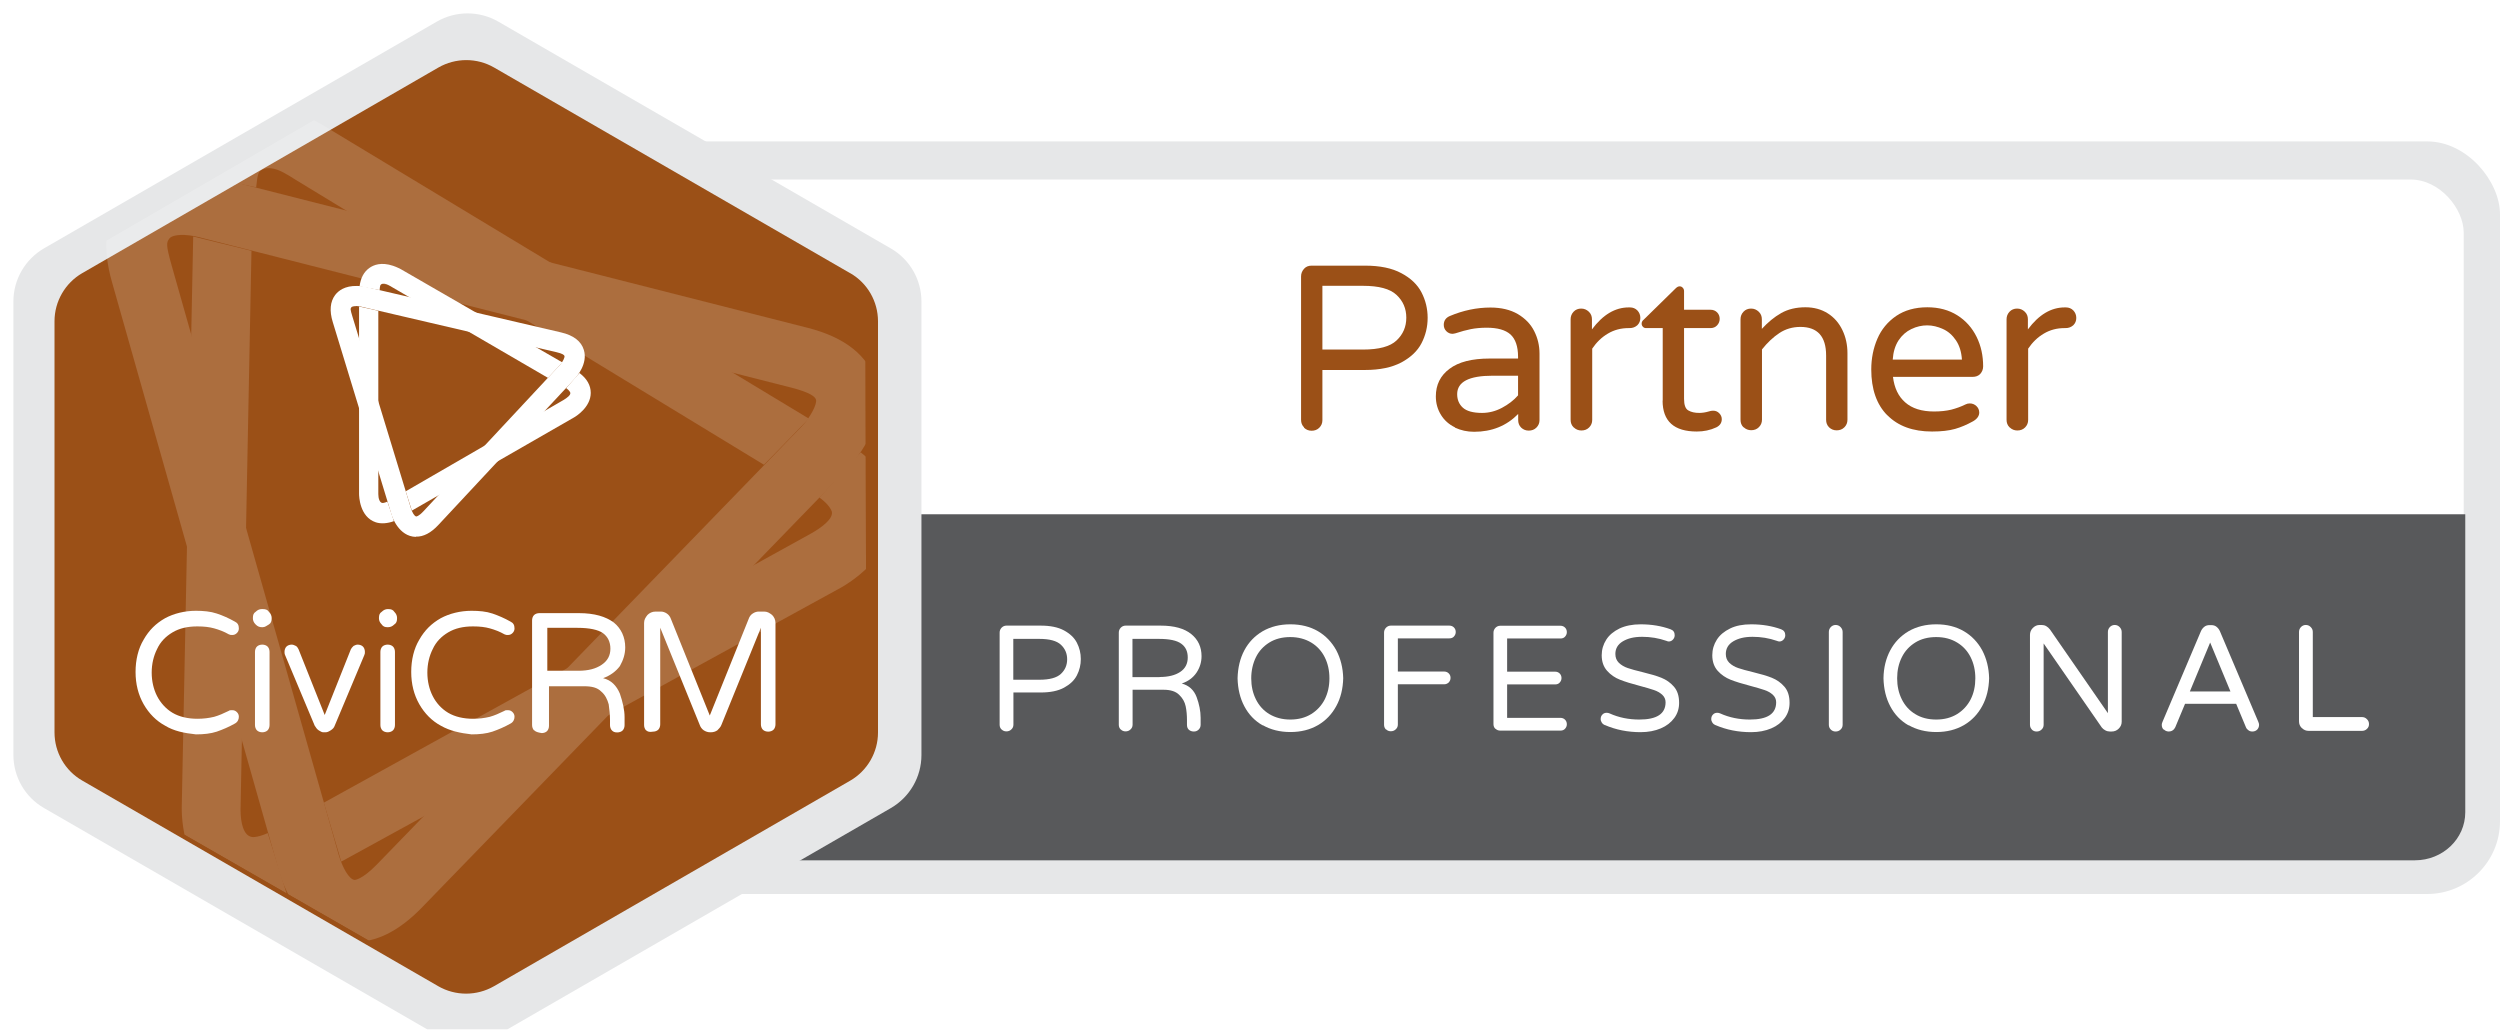 <?xml version="1.0" encoding="UTF-8"?><svg id="uuid-3e15fdf4-ec11-46bd-8b05-cb2751a8976d" xmlns="http://www.w3.org/2000/svg" xmlns:xlink="http://www.w3.org/1999/xlink" viewBox="0 0 192.17 79.14"><defs><filter id="uuid-6bfe2182-413a-409a-9e13-a8cc66e6df13" x="0" y="0" width="69.81" height="79.14" filterUnits="userSpaceOnUse"><feOffset dx="1.03" dy="1.03"/><feGaussianBlur result="uuid-190de38c-e027-46cb-8caa-4d2e67e7c98b" stdDeviation="2.13"/><feFlood flood-color="#231f20" flood-opacity=".4"/><feComposite in2="uuid-190de38c-e027-46cb-8caa-4d2e67e7c98b" operator="in"/><feComposite in="SourceGraphic"/></filter><filter id="uuid-56df2b4c-f326-483d-8e75-b404daad5055" x="3.25" y="3.68" width="63.31" height="71.77" filterUnits="userSpaceOnUse"><feOffset dx=".93" dy=".93"/><feGaussianBlur result="uuid-4c125b7c-1cee-437b-b4a5-0d054d8fa0a3" stdDeviation="1.93"/><feFlood flood-color="#231f20" flood-opacity=".4"/><feComposite in2="uuid-4c125b7c-1cee-437b-b4a5-0d054d8fa0a3" operator="in"/><feComposite in="SourceGraphic"/></filter><clipPath id="uuid-e4da1330-1ec1-499e-badc-d865bd5df6f2"><path d="M64.42,20.07l-27.37-15.81c-1.32-.76-2.95-.76-4.28,0L5.4,20.06c-1.32.76-2.14,2.18-2.14,3.7v31.61c0,1.53.81,2.94,2.13,3.7l27.37,15.81c1.32.76,2.95.76,4.28,0l27.38-15.8c1.32-.76,2.14-2.18,2.14-3.7v-31.61c0-1.53-.81-2.94-2.13-3.7Z" fill="none"/></clipPath><clipPath id="uuid-91ab7d0d-d782-4eb2-aa50-19e8bc89ddec"><polygon points="66.52 21.22 34.82 3.02 3.21 21.37 3.3 57.92 34.99 76.12 66.6 57.77 66.52 21.22" fill="none"/></clipPath></defs><rect x="42.08" y="10.87" width="150.09" height="57.85" rx="5.6" ry="5.6" fill="#e6e7e8"/><rect x="44.9" y="13.8" width="144.48" height="52.28" rx="4.08" ry="4.08" fill="#fff"/><path d="M185.63,66.13H56.45c-2.14,0-3.87-1.65-3.87-3.69v-9.98c0-2.04,1.73-3.69,3.87-12.93h133.05v22.91c0,2.04-1.73,3.69-3.87,3.69Z" fill="#58595b"/><path d="M67.45,18.07L37.27.63c-1.46-.84-3.26-.84-4.72,0L2.37,18.05C.91,18.89,0,20.45,0,22.14v34.86c0,1.68.89,3.24,2.35,4.08l30.18,17.43c1.46.84,3.26.84,4.72,0l30.19-17.42c1.46-.84,2.36-2.4,2.36-4.08V22.15c0-1.68-.89-3.24-2.35-4.08Z" fill="#e6e7e8" filter="url(#uuid-6bfe2182-413a-409a-9e13-a8cc66e6df13)"/><path d="M64.42,20.07l-27.37-15.81c-1.32-.76-2.95-.76-4.28,0L5.4,20.06c-1.32.76-2.14,2.18-2.14,3.7v31.61c0,1.53.81,2.94,2.13,3.7l27.37,15.81c1.32.76,2.95.76,4.28,0l27.38-15.8c1.32-.76,2.14-2.18,2.14-3.7v-31.61c0-1.53-.81-2.94-2.13-3.7Z" fill="#9b5017" filter="url(#uuid-56df2b4c-f326-483d-8e75-b404daad5055)"/><g clip-path="url(#uuid-e4da1330-1ec1-499e-badc-d865bd5df6f2)"><rect x="86.86" y="50.45" width="76.48" height="11.6" fill="#fff"/></g><path d="M76.99,56.08c-.1-.1-.15-.22-.15-.37v-7.08c0-.15.05-.27.15-.38.1-.1.22-.16.37-.16h2.64c.73,0,1.33.12,1.79.37.46.25.79.56.99.95.2.39.3.8.3,1.25s-.1.86-.3,1.25c-.2.39-.53.7-.99.95-.46.25-1.06.37-1.79.37h-2.1v2.47c0,.15-.05.27-.16.37-.1.1-.23.15-.38.15s-.27-.05-.37-.15ZM79.89,52.25c.79,0,1.34-.15,1.66-.45s.48-.67.48-1.12-.16-.82-.48-1.12c-.32-.3-.87-.45-1.66-.45h-2v3.14h2Z" fill="#fff"/><path d="M86.15,56.08c-.1-.1-.15-.22-.15-.37v-7.08c0-.15.05-.27.15-.38.1-.1.22-.16.37-.16h2.69c1.05,0,1.83.22,2.36.65s.79,1,.79,1.7c0,.46-.13.88-.39,1.27-.26.38-.63.66-1.13.83.55.15.93.49,1.14,1.04.2.54.31,1.08.31,1.6v.53c0,.15-.05.27-.15.37-.1.1-.22.15-.37.15-.16,0-.29-.05-.39-.14-.1-.1-.14-.22-.14-.38v-.35c0-.38-.03-.74-.1-1.07-.07-.33-.23-.62-.5-.88-.26-.26-.66-.39-1.19-.39h-2.39v2.68c0,.15-.05.27-.16.37-.1.1-.23.15-.38.15s-.27-.05-.37-.15ZM89.14,52.04c.66,0,1.19-.13,1.58-.39s.58-.63.58-1.11-.17-.82-.5-1.06c-.34-.25-.91-.37-1.72-.37h-2.03v2.94h2.09Z" fill="#fff"/><path d="M97.06,55.76c-.61-.35-1.08-.84-1.41-1.47-.33-.62-.5-1.34-.52-2.15.02-.81.19-1.53.52-2.15.33-.62.8-1.11,1.41-1.47.61-.35,1.32-.53,2.13-.53s1.52.18,2.12.53c.6.35,1.07.85,1.41,1.47.33.63.51,1.34.53,2.14-.02.8-.19,1.52-.53,2.14-.34.63-.81,1.12-1.41,1.47-.61.35-1.31.53-2.12.53s-1.52-.18-2.13-.53ZM100.79,54.89c.45-.28.8-.66,1.04-1.13.24-.48.36-1.02.36-1.62s-.12-1.14-.36-1.62c-.24-.48-.59-.86-1.04-1.13s-.99-.42-1.61-.42-1.16.14-1.61.42-.8.66-1.03,1.13-.36,1.02-.36,1.62.12,1.14.36,1.62.58.86,1.03,1.13.99.42,1.61.42,1.15-.14,1.61-.42Z" fill="#fff"/><path d="M106.54,56.08c-.1-.1-.15-.22-.15-.37v-7.08c0-.15.05-.27.15-.38.1-.1.22-.16.37-.16h4.5c.14,0,.26.05.35.14s.14.21.14.35-.05.25-.14.35-.21.14-.35.14h-3.96v2.55h3.56c.14,0,.26.05.35.14.1.1.14.21.14.35s-.05.25-.14.35c-.1.09-.21.14-.35.14h-3.56v3.09c0,.15-.05.27-.16.37-.1.1-.23.15-.38.15s-.27-.05-.37-.15Z" fill="#fff"/><path d="M114.95,56.03c-.1-.1-.15-.22-.15-.37v-7.02c0-.15.05-.27.15-.38.1-.1.22-.16.37-.16h4.63c.14,0,.26.05.35.14s.14.21.14.35-.05.25-.14.35-.21.14-.35.14h-4.1v2.55h3.69c.14,0,.26.05.35.14s.14.21.14.35-.05.25-.14.35-.21.14-.35.14h-3.69v2.57h4.1c.14,0,.26.05.35.14s.14.21.14.35-.05.25-.14.35-.21.14-.35.14h-4.63c-.15,0-.27-.05-.37-.15Z" fill="#fff"/><path d="M123.36,55.74c-.09-.04-.17-.1-.23-.19-.06-.09-.09-.18-.09-.28,0-.13.04-.25.13-.34.09-.1.2-.14.34-.14.08,0,.15.02.22.05.71.32,1.47.47,2.28.47,1.35,0,2.02-.44,2.02-1.33,0-.23-.09-.42-.26-.58-.17-.15-.39-.28-.64-.36-.25-.09-.62-.19-1.09-.32-.62-.16-1.13-.32-1.51-.47-.39-.15-.72-.38-.99-.68s-.42-.7-.42-1.2c0-.44.12-.84.35-1.2s.57-.64,1.02-.86c.45-.21.99-.32,1.62-.32.85,0,1.61.13,2.3.38.22.08.32.23.32.46,0,.12-.04.23-.13.33s-.2.15-.33.15c-.05,0-.11-.02-.18-.05-.6-.21-1.22-.31-1.86-.31s-1.1.12-1.49.35c-.38.23-.57.55-.57.97,0,.28.09.5.27.68.18.17.41.31.68.4s.65.2,1.12.31c.61.15,1.1.29,1.47.44.37.15.69.37.96.68.27.31.4.72.4,1.25,0,.43-.12.82-.37,1.16-.25.34-.59.61-1.04.8-.45.19-.96.29-1.55.29-.98,0-1.9-.18-2.75-.55Z" fill="#fff"/><path d="M131.86,55.74c-.09-.04-.17-.1-.23-.19s-.09-.18-.09-.28c0-.13.04-.25.13-.34.09-.1.2-.14.34-.14.08,0,.15.02.22.05.71.32,1.47.47,2.28.47,1.35,0,2.02-.44,2.02-1.33,0-.23-.09-.42-.26-.58-.17-.15-.39-.28-.64-.36-.25-.09-.62-.19-1.09-.32-.62-.16-1.13-.32-1.51-.47-.38-.15-.72-.38-.99-.68s-.42-.7-.42-1.2c0-.44.12-.84.35-1.2.23-.36.57-.64,1.02-.86s.99-.32,1.62-.32c.85,0,1.61.13,2.3.38.21.08.32.23.32.46,0,.12-.04.23-.13.33s-.2.15-.33.15c-.05,0-.11-.02-.19-.05-.6-.21-1.22-.31-1.86-.31s-1.1.12-1.49.35c-.38.23-.57.55-.57.97,0,.28.09.5.27.68.18.17.41.31.68.4s.65.2,1.12.31c.61.15,1.1.29,1.47.44.37.15.69.37.96.68s.4.72.4,1.25c0,.43-.12.82-.37,1.16-.25.34-.59.61-1.04.8-.45.19-.96.29-1.55.29-.98,0-1.9-.18-2.75-.55Z" fill="#fff"/><path d="M140.73,56.08c-.1-.1-.15-.22-.15-.37v-7.13c0-.15.05-.27.15-.38.1-.1.22-.16.37-.16s.27.05.38.16c.1.1.16.23.16.38v7.13c0,.15-.05.27-.16.37-.1.1-.23.15-.38.15s-.27-.05-.37-.15Z" fill="#fff"/><path d="M146.71,55.76c-.61-.35-1.08-.84-1.41-1.47-.33-.62-.5-1.34-.52-2.15.01-.81.19-1.53.52-2.15.33-.62.8-1.11,1.41-1.47.61-.35,1.32-.53,2.13-.53s1.52.18,2.12.53c.6.35,1.07.85,1.41,1.47.33.63.51,1.34.53,2.14-.02.8-.19,1.52-.53,2.14-.34.63-.81,1.12-1.41,1.47-.61.35-1.31.53-2.12.53s-1.52-.18-2.13-.53ZM150.44,54.89c.45-.28.8-.66,1.04-1.13s.36-1.02.36-1.62-.12-1.14-.36-1.62-.59-.86-1.04-1.13c-.46-.28-.99-.42-1.61-.42s-1.16.14-1.61.42c-.45.28-.8.66-1.03,1.13-.24.48-.36,1.02-.36,1.62s.12,1.14.36,1.62c.24.48.58.86,1.03,1.13.45.28.99.42,1.61.42s1.15-.14,1.61-.42Z" fill="#fff"/><path d="M156.19,56.08c-.1-.1-.15-.22-.15-.37v-6.9c0-.21.07-.39.22-.54.15-.15.32-.23.53-.23h.15c.25,0,.46.12.64.35l4.45,6.43v-6.24c0-.15.05-.27.15-.38.1-.1.22-.16.37-.16s.27.05.38.16c.1.1.16.23.16.38v6.9c0,.21-.08.38-.23.53s-.33.22-.54.22h-.14c-.12,0-.24-.03-.35-.09-.11-.06-.2-.13-.27-.22l-4.47-6.46v6.25c0,.15-.05.27-.16.37-.1.1-.23.15-.38.15s-.27-.05-.37-.15Z" fill="#fff"/><path d="M166.31,56.08c-.1-.1-.14-.22-.14-.37,0-.06.02-.14.06-.23l2.95-6.96c.06-.14.15-.25.26-.34.11-.09.25-.13.41-.13h.12c.16,0,.3.04.41.13.11.09.2.2.26.34l2.95,6.96c.04.09.06.17.06.23,0,.15-.05.27-.14.37-.1.1-.22.15-.38.15-.11,0-.21-.03-.29-.09-.09-.06-.16-.14-.2-.24l-.75-1.8h-3.93l-.75,1.8c-.05.1-.11.18-.2.24-.09.06-.19.09-.29.09-.15,0-.28-.05-.38-.15ZM168.33,53.15h3.12l-1.56-3.76-1.56,3.76Z" fill="#fff"/><path d="M176.93,55.96c-.14-.14-.21-.31-.21-.51v-6.87c0-.15.05-.27.15-.38.1-.1.22-.16.37-.16s.27.05.38.16.16.23.16.38v6.54h3.78c.15,0,.27.05.38.16s.16.23.16.38-.05.27-.16.37c-.1.1-.23.15-.38.15h-4.1c-.2,0-.37-.07-.51-.21Z" fill="#fff"/><g clip-path="url(#uuid-91ab7d0d-d782-4eb2-aa50-19e8bc89ddec)"><g opacity=".17"><path d="M27.08,72.4h0c-4.03-.16-5.47-4.85-5.62-5.38L8.61,21.69c-.76-2.66-.53-4.79.68-6.32.78-.99,2.31-2.14,5.21-2.03,1.06.04,1.89.24,1.98.27l45.57,11.58c2.93.74,4.71,2.17,5.29,4.23.93,3.27-1.89,6.3-2.22,6.63l-32.71,33.73c-1.76,1.81-3.54,2.69-5.31,2.62ZM14.17,18.06c-.82-.03-1.09.19-1.14.26-.24.32-.29.47.16,2.07l12.85,45.33c.29.97.78,1.87,1.22,1.92h0s.55,0,1.7-1.18l32.71-33.73c.6-.64,1.17-1.69,1.05-2.02-.08-.23-.45-.54-1.88-.91L15.29,18.23h0s-.57-.15-1.12-.17Z" fill="#fff"/><path d="M22.01,68.64c-1.49.52-3.04.6-4.24.18h0c-3.8-1.32-3.81-6.22-3.8-6.77l.88-43.87,4.48,1.1-.84,42.96c0,1.01.23,1.98.85,2.09h0s.32.11,1.24-.29l1.44,4.61ZM24.89,61.7l37.47-20.7c.76-.43,1.65-1.08,1.59-1.62,0-.08-.17-.57-.97-1.14l3.18-3.47c1.73,1.37,2.59,2.95,2.55,4.7-.07,3.39-3.64,5.46-4.05,5.69l-38.43,21.07-1.34-4.54ZM58.73,35.73L22.74,13.83s-.9-.6-1.42-.78c-.77-.27-1.16-.02-1.23.03-.22.14-.29.26-.4,1.32l-4.67-.97c.29-1.95,1.08-3.38,2.36-4.26,1.03-.72,2.83-1.37,5.56-.42,1,.35,1.73.78,1.81.83l37.43,22.6-3.46,3.55Z" fill="#fff"/></g></g><path d="M100.24,32.85c-.16-.16-.23-.35-.23-.58v-11.02c0-.23.08-.42.23-.59s.35-.24.58-.24h4.11c1.14,0,2.07.19,2.79.58.72.38,1.24.88,1.55,1.48.31.6.47,1.25.47,1.95s-.16,1.35-.47,1.95c-.31.6-.83,1.09-1.55,1.48-.72.38-1.65.58-2.79.58h-3.28v3.86c0,.23-.08.42-.24.58-.16.16-.36.23-.59.23s-.42-.08-.58-.23ZM104.77,26.87c1.22,0,2.09-.23,2.58-.7.5-.47.75-1.05.75-1.75s-.25-1.28-.75-1.75c-.5-.47-1.36-.7-2.58-.7h-3.12v4.9h3.12Z" fill="#9b5017"/><path d="M111.84,32.85c-.45-.22-.81-.53-1.07-.95s-.4-.89-.4-1.43c0-.89.35-1.6,1.05-2.12.7-.53,1.73-.79,3.09-.79h2.18v-.14c0-.79-.2-1.36-.58-1.71-.39-.35-1-.52-1.83-.52-.46,0-.86.04-1.22.11-.35.07-.75.18-1.18.32-.1.02-.17.04-.23.04-.18,0-.34-.07-.47-.2-.13-.13-.2-.29-.2-.49,0-.32.16-.55.47-.68,1.02-.43,2.06-.65,3.12-.65.83,0,1.53.17,2.1.5.57.34.99.77,1.26,1.31.27.53.41,1.11.41,1.74v5.1c0,.23-.08.42-.24.58-.16.16-.36.23-.59.23s-.42-.08-.58-.23c-.16-.16-.23-.35-.23-.58v-.47c-.89.91-2.02,1.37-3.39,1.37-.53,0-1.02-.11-1.47-.32ZM115.45,31.35c.49-.26.91-.58,1.24-.96v-1.51h-1.96c-1.81,0-2.72.47-2.72,1.42,0,.43.15.78.44,1.04.29.26.78.4,1.47.4.53,0,1.04-.13,1.53-.39Z" fill="#9b5017"/><path d="M120.96,32.85c-.16-.16-.23-.35-.23-.58v-7.73c0-.23.08-.42.23-.58s.35-.24.58-.24.42.08.59.24.24.36.24.58v.78c.84-1.13,1.78-1.69,2.83-1.69h.09c.23,0,.42.08.57.23.15.16.23.35.23.58s-.08.41-.23.56c-.16.14-.35.22-.59.22h-.09c-.58,0-1.11.14-1.58.42-.48.28-.88.67-1.21,1.16v5.48c0,.23-.08.42-.24.58-.16.16-.36.23-.59.23s-.42-.08-.58-.23Z" fill="#9b5017"/><path d="M127.81,30.8v-5.58h-1.28c-.1,0-.18-.03-.24-.1-.07-.07-.1-.15-.1-.24,0-.12.05-.22.16-.31l2.45-2.4c.11-.11.21-.16.31-.16s.18.04.24.11c.07.07.1.16.1.25v1.44h2.04c.2,0,.37.07.5.2.13.13.2.3.2.5,0,.19-.07.36-.2.5-.13.14-.3.21-.5.21h-2.04v5.44c0,.47.11.77.33.89.22.13.5.19.84.19.24,0,.48-.04.72-.11.05-.01.1-.02.15-.04.05-.01.12-.02.21-.02.17,0,.32.06.45.19.13.13.2.28.2.46,0,.28-.14.49-.42.63-.47.22-.97.32-1.5.32-1.75,0-2.63-.79-2.63-2.38Z" fill="#9b5017"/><path d="M134.02,32.85c-.16-.16-.23-.35-.23-.58v-7.73c0-.23.08-.42.23-.58s.35-.24.58-.24.42.08.59.24.24.36.24.58v.74c.46-.5.95-.91,1.48-1.21s1.15-.45,1.87-.45c.66,0,1.23.16,1.72.47.49.31.86.74,1.12,1.28.26.54.39,1.13.39,1.78v5.12c0,.23-.08.42-.24.58-.16.16-.36.23-.59.23s-.42-.08-.58-.23c-.16-.16-.23-.35-.23-.58v-4.94c0-1.47-.66-2.2-1.98-2.2-.6,0-1.14.16-1.61.47s-.92.73-1.34,1.26v5.4c0,.23-.08.42-.24.58-.16.16-.36.23-.59.23s-.42-.08-.58-.23Z" fill="#9b5017"/><path d="M145.07,31.92c-.82-.83-1.23-2.01-1.23-3.52,0-.85.16-1.64.47-2.36.31-.72.79-1.3,1.44-1.75.65-.44,1.45-.67,2.4-.67.89,0,1.66.21,2.31.62s1.14.97,1.48,1.66c.34.69.5,1.44.5,2.26,0,.23-.08.42-.22.58-.15.16-.35.23-.6.23h-6.11c.1.84.41,1.5.94,1.96.53.47,1.27.7,2.22.7.5,0,.95-.05,1.32-.14.38-.1.75-.23,1.11-.41.1-.05.2-.07.32-.07.19,0,.36.07.5.2.14.13.22.3.22.5,0,.26-.16.49-.47.67-.47.26-.93.46-1.39.59-.46.13-1.04.2-1.77.2-1.47,0-2.61-.42-3.43-1.25ZM150.81,27.64c-.04-.59-.19-1.08-.46-1.48-.27-.4-.6-.69-1-.87s-.8-.28-1.21-.28-.81.09-1.21.28-.73.48-.99.87c-.26.4-.41.89-.45,1.48h5.31Z" fill="#9b5017"/><path d="M154.47,32.85c-.16-.16-.23-.35-.23-.58v-7.73c0-.23.08-.42.23-.58s.35-.24.58-.24.42.08.59.24.24.36.24.58v.78c.84-1.13,1.78-1.69,2.83-1.69h.09c.23,0,.42.08.57.23.15.16.23.35.23.58s-.08.41-.23.56c-.16.14-.35.22-.59.22h-.09c-.58,0-1.11.14-1.58.42-.48.28-.88.67-1.21,1.16v5.48c0,.23-.08.42-.24.58-.16.16-.36.23-.59.23s-.42-.08-.58-.23Z" fill="#9b5017"/><path d="M12.69,55.78c-.67-.36-1.24-.93-1.65-1.65-.41-.72-.62-1.55-.62-2.48s.21-1.8.62-2.48c.41-.72.93-1.24,1.65-1.65.67-.36,1.5-.57,2.37-.57.57,0,1.13.05,1.6.21.46.15.93.36,1.39.62.21.1.31.26.31.52,0,.15-.05.26-.15.36s-.21.15-.36.15c-.1,0-.15,0-.26-.05-.36-.21-.77-.36-1.13-.46-.36-.1-.77-.15-1.29-.15-.77,0-1.39.15-1.91.46s-.93.72-1.19,1.29c-.26.52-.41,1.13-.41,1.8s.15,1.29.41,1.8.67.98,1.19,1.29,1.19.46,1.91.46c.46,0,.88-.05,1.29-.15.36-.1.72-.26,1.13-.46.05-.05.15-.05.26-.05.15,0,.26.05.36.15.1.1.15.21.15.36,0,.21-.1.41-.31.52-.46.26-.93.46-1.39.62-.46.15-.98.21-1.6.21-.93-.1-1.7-.26-2.37-.67Z" fill="#fff"/><path d="M19.65,48c-.15-.15-.21-.31-.21-.46v-.05c0-.21.05-.36.21-.46.15-.15.31-.21.46-.21h.1c.21,0,.36.05.46.21.15.15.21.31.21.46v.05c0,.21-.05.36-.21.46s-.31.21-.46.21h-.1c-.15,0-.31-.05-.46-.21ZM19.75,56.14c-.1-.1-.15-.26-.15-.41v-5.62c0-.15.05-.31.15-.41.1-.1.26-.15.41-.15s.31.05.41.15c.1.1.15.26.15.41v5.62c0,.15-.05.31-.15.41-.1.1-.26.15-.41.15-.15,0-.31-.05-.41-.15Z" fill="#fff"/><path d="M24.5,56.14c-.15-.1-.21-.21-.31-.36l-2.27-5.41c-.05-.1-.05-.21-.05-.26,0-.15.05-.31.15-.41.1-.1.26-.15.41-.15.1,0,.21.05.31.1.1.05.15.15.21.26l2.01,5.05,2.01-5.05c.05-.1.1-.15.21-.26.1-.05.21-.1.31-.1.15,0,.31.05.41.15.1.1.15.26.15.41,0,.1,0,.15-.05.26l-2.27,5.41c-.05.15-.15.26-.31.36s-.26.15-.41.15h-.15c-.1,0-.21-.05-.36-.15Z" fill="#fff"/><path d="M29.34,48c-.15-.15-.21-.31-.21-.46v-.05c0-.21.05-.36.21-.46.15-.15.31-.21.46-.21h.05c.21,0,.36.05.46.21.15.15.21.31.21.46v.05c0,.21-.05.36-.21.46-.15.15-.31.21-.46.21h-.1c-.15,0-.31-.05-.41-.21ZM29.39,56.14c-.1-.1-.15-.26-.15-.41v-5.62c0-.15.05-.31.15-.41.1-.1.26-.15.41-.15s.31.05.41.15c.1.1.15.26.15.41v5.62c0,.15-.05.31-.15.41-.1.1-.26.15-.41.15-.15,0-.31-.05-.41-.15Z" fill="#fff"/><path d="M33.88,55.78c-.67-.36-1.24-.93-1.65-1.65-.41-.72-.62-1.55-.62-2.48s.21-1.8.62-2.48c.41-.72.93-1.24,1.65-1.65.67-.36,1.5-.57,2.37-.57.57,0,1.13.05,1.6.21s.93.36,1.39.62c.21.1.31.26.31.52,0,.15-.05.26-.15.36-.1.1-.21.15-.36.15-.1,0-.15,0-.26-.05-.36-.21-.77-.36-1.13-.46-.36-.1-.77-.15-1.29-.15-.77,0-1.39.15-1.91.46s-.93.72-1.19,1.29c-.26.52-.41,1.13-.41,1.8s.15,1.29.41,1.8c.26.52.67.98,1.19,1.29s1.19.46,1.91.46c.46,0,.88-.05,1.29-.15.36-.1.72-.26,1.13-.46.05-.05.15-.05.26-.05.15,0,.26.05.36.15.1.1.15.21.15.36,0,.21-.1.41-.31.52-.46.26-.93.46-1.39.62-.46.15-.98.21-1.6.21-.88-.1-1.65-.26-2.37-.67Z" fill="#fff"/><path d="M41.05,56.14c-.1-.1-.15-.26-.15-.41v-8.04c0-.15.05-.31.15-.41s.26-.15.41-.15h3.04c1.19,0,2.06.26,2.68.72.57.46.88,1.13.88,1.91,0,.52-.15.98-.41,1.44-.31.41-.72.72-1.29.93.62.15,1.03.57,1.29,1.19.21.62.36,1.24.36,1.8v.62c0,.15-.05.31-.15.41s-.26.15-.41.15c-.21,0-.31-.05-.41-.15s-.15-.26-.15-.41v-.41c0-.41-.05-.83-.1-1.19-.1-.36-.26-.72-.57-.98-.31-.31-.72-.41-1.34-.41h-2.68v3.04c0,.15-.05.31-.15.41s-.26.15-.41.15c-.31-.05-.46-.1-.57-.21ZM44.45,51.56c.77,0,1.34-.15,1.8-.46s.67-.72.67-1.24-.21-.93-.57-1.19-1.03-.41-1.96-.41h-2.32v3.3h2.37Z" fill="#fff"/><path d="M49.66,56.14c-.1-.1-.15-.26-.15-.41v-7.84c0-.26.1-.41.26-.62.15-.15.36-.26.62-.26h.41c.15,0,.31.05.46.15.15.1.26.26.31.41l2.99,7.43,2.99-7.43c.05-.15.15-.31.31-.41.15-.1.31-.15.46-.15h.41c.26,0,.41.1.62.26.15.15.26.36.26.62v7.79c0,.15-.05.31-.15.41s-.26.15-.41.15-.31-.05-.41-.15-.15-.26-.15-.41v-7.43l-3.04,7.48c-.05.15-.21.31-.31.41-.15.1-.31.15-.52.15s-.36-.05-.52-.15c-.15-.1-.26-.26-.31-.41l-3.04-7.48v7.43c0,.15-.05.31-.15.41s-.26.15-.41.15c-.26.05-.41,0-.52-.1Z" fill="#fff"/><path d="M31.97,41.27h0c-1.32-.03-1.83-1.55-1.88-1.73l-4.51-14.78c-.27-.87-.2-1.57.18-2.08.25-.33.74-.72,1.69-.7.35,0,.62.07.65.07l15.02,3.5c.96.22,1.56.68,1.76,1.35.33,1.07-.58,2.08-.68,2.19l-10.51,11.27c-.56.6-1.14.91-1.72.89ZM27.38,23.53c-.27,0-.36.07-.37.09-.08.11-.09.15.07.68l4.51,14.78c.1.32.27.61.41.62h0s.18,0,.55-.4l10.51-11.27c.19-.21.37-.56.33-.67-.03-.08-.15-.18-.62-.29l-15.02-3.5h0s-.19-.04-.37-.05Z" fill="#fff"/><path d="M30.28,40.06c-.49.18-.99.22-1.39.09h0c-1.25-.41-1.29-2.01-1.29-2.2v-14.39s1.48.33,1.48.33v14.09c0,.33.1.65.3.68h0s.1.03.4-.1l.5,1.5ZM31.18,37.77l12.15-7.03c.25-.15.54-.37.51-.54,0-.03-.06-.18-.32-.37l1.02-1.16c.58.44.87.95.87,1.53,0,1.11-1.16,1.82-1.29,1.89l-12.46,7.16-.47-1.48ZM42.11,29.04l-11.94-6.95s-.3-.19-.47-.25c-.26-.08-.38,0-.4.02-.07.05-.09.09-.12.44l-1.54-.29c.08-.64.33-1.11.75-1.41.33-.24.92-.47,1.82-.17.33.11.57.25.6.26l12.42,7.17-1.11,1.19Z" fill="#fff"/></svg>